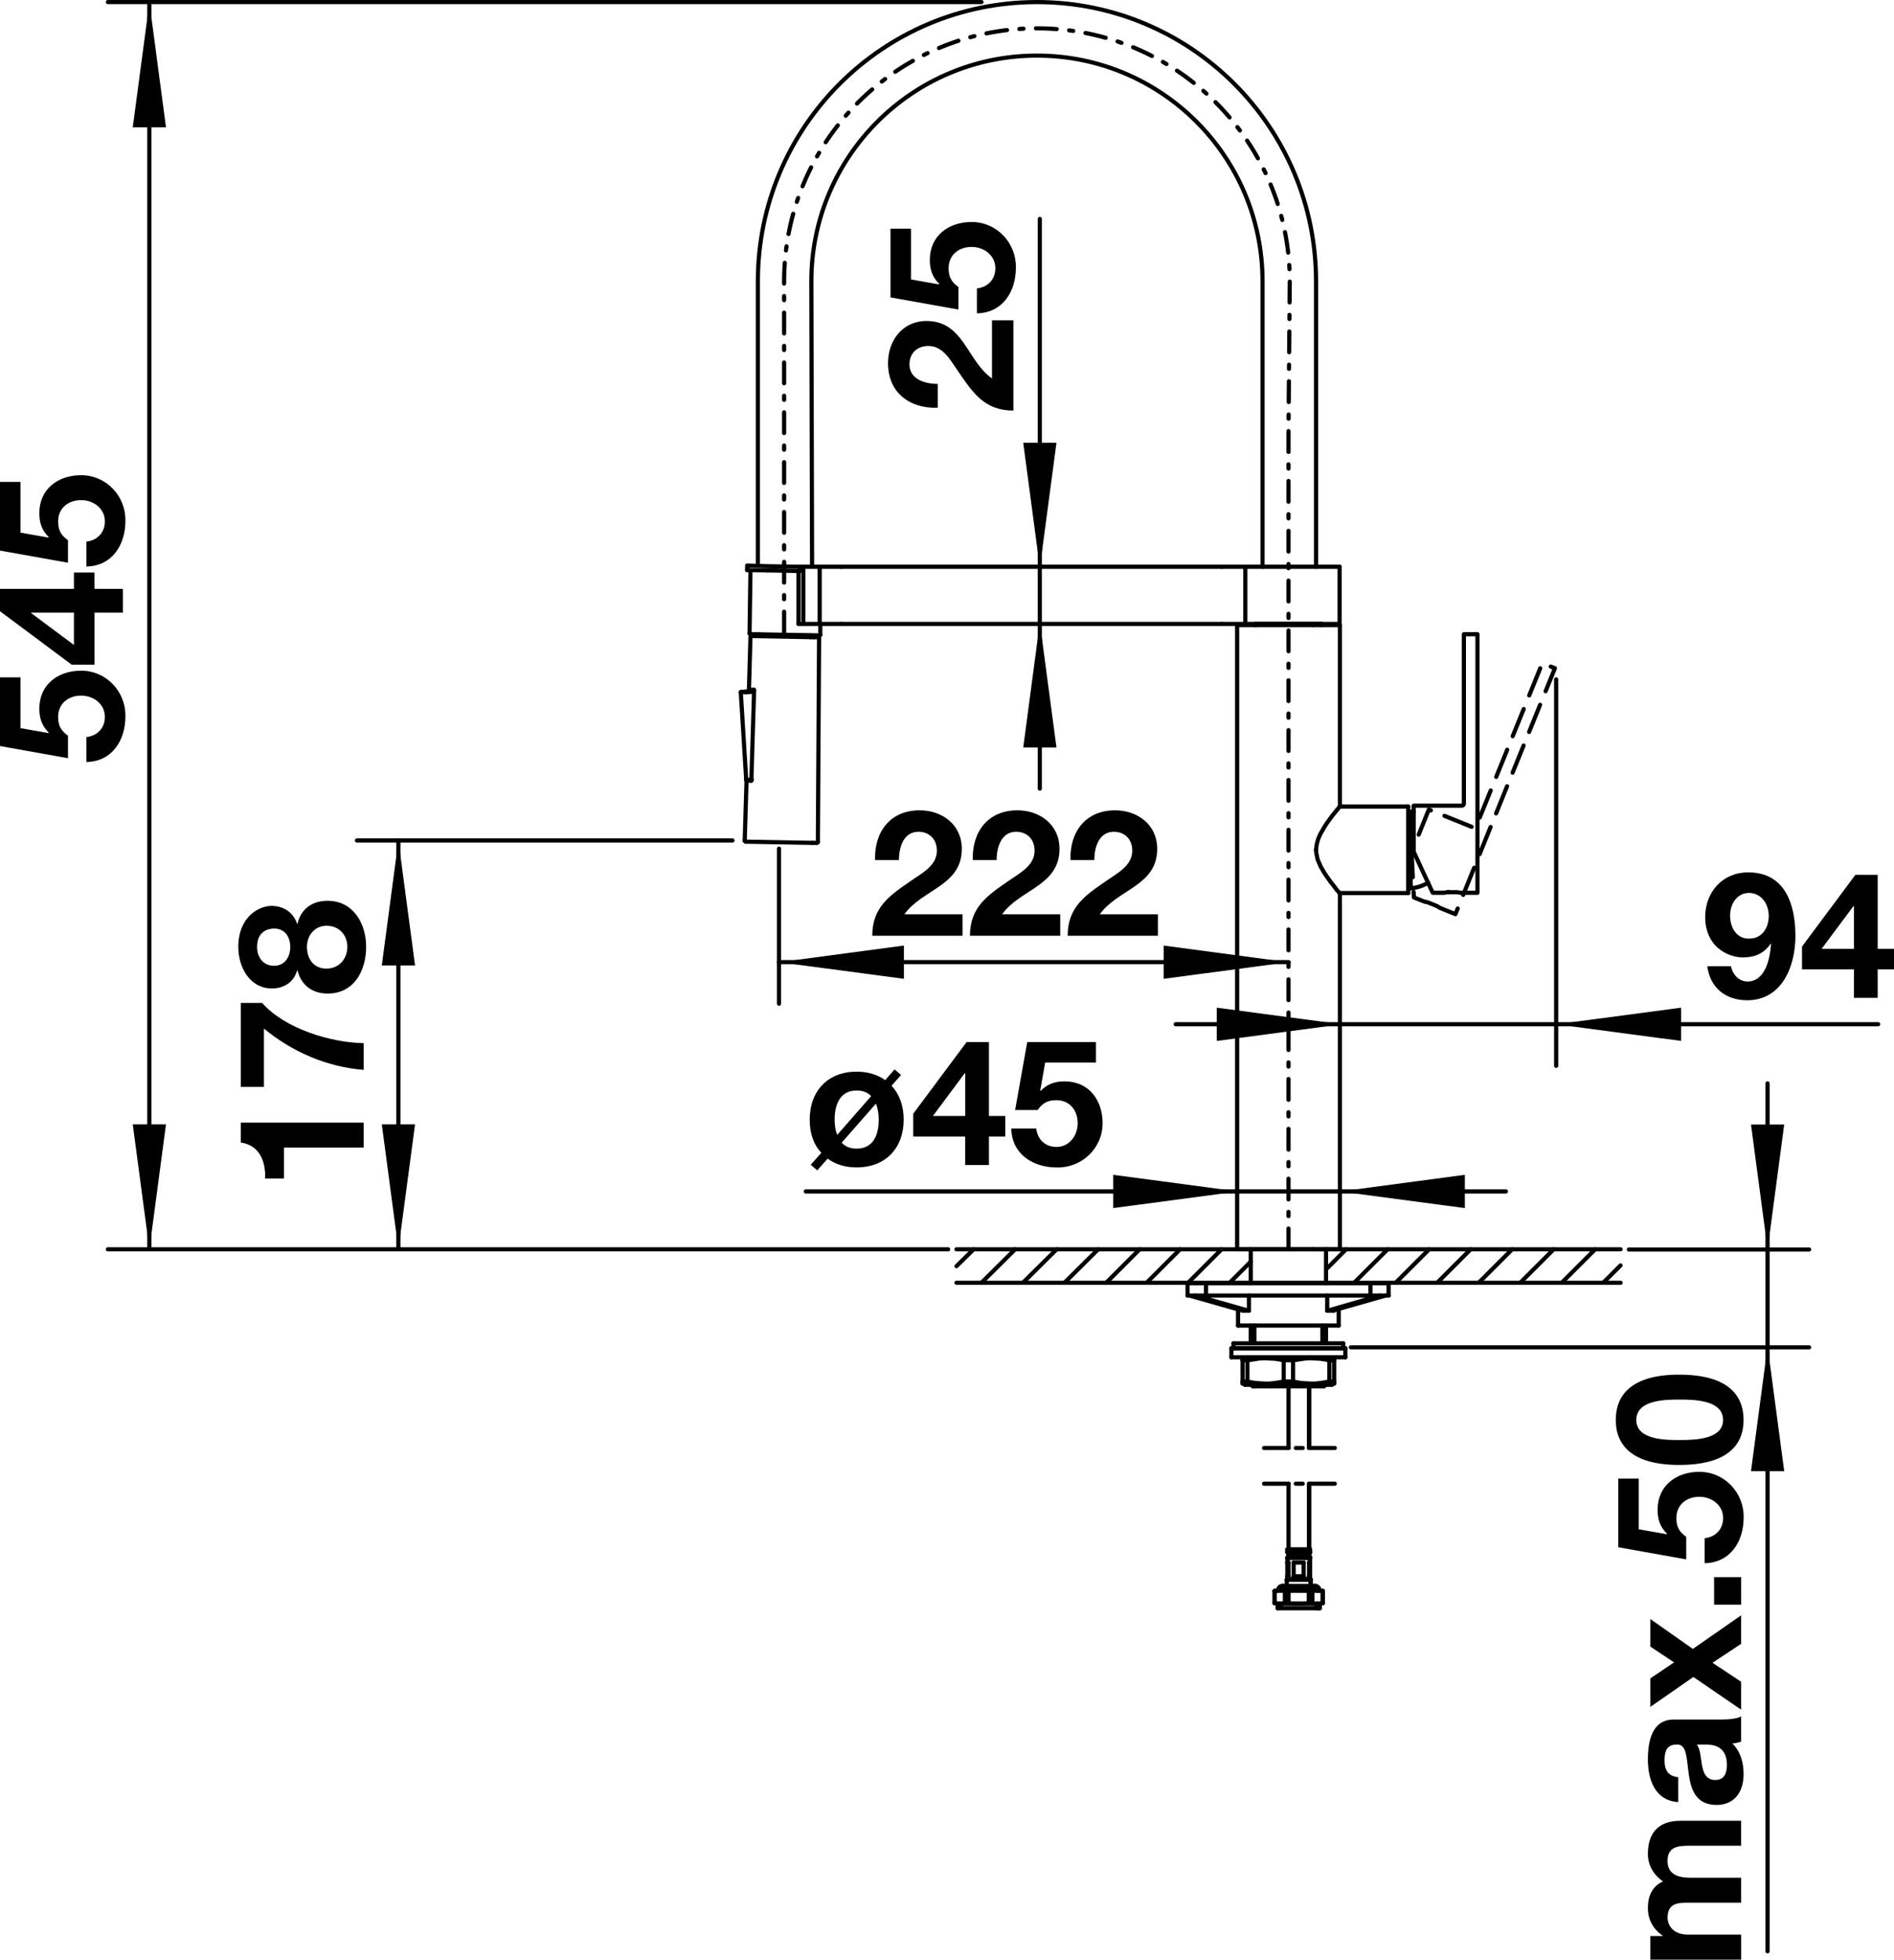 <?xml version="1.0" encoding="utf-8"?>
<!-- Generator: Adobe Illustrator 15.0.0, SVG Export Plug-In . SVG Version: 6.00 Build 0)  -->
<!DOCTYPE svg PUBLIC "-//W3C//DTD SVG 1.1//EN" "http://www.w3.org/Graphics/SVG/1.1/DTD/svg11.dtd">
<svg version="1.1" xmlns="http://www.w3.org/2000/svg" xmlns:xlink="http://www.w3.org/1999/xlink" x="0px" y="0px"
	 width="64.672px" height="66.884px" viewBox="0 0 64.672 66.884" enable-background="new 0 0 64.672 66.884" xml:space="preserve">
<g id="Armatur-Höhe:_15mm__x28_ohne_Tisch_x29___x2013__Seitenansicht__x22__x5F_s_x22___x28_Auslauf_nach_links_x29__Kopie_Kopie">
	<g>
		
			<polyline fill="none" stroke="#000000" stroke-width="0.142" stroke-linecap="round" stroke-linejoin="round" stroke-miterlimit="2" points="
			45.752,30.492 45.649,30.378 45.525,30.213 45.443,30.11 45.36,29.997 45.268,29.862 45.206,29.769 45.154,29.676 45.082,29.552 
			45.061,29.491 45.03,29.429 44.989,29.325 44.968,29.222 44.947,29.119 44.937,29.005 		"/>
		
			<line fill="none" stroke="#000000" stroke-width="0.142" stroke-linecap="round" stroke-linejoin="round" stroke-miterlimit="2" x1="45.752" y1="21.336" x2="44.834" y2="21.336"/>
		
			<line fill="none" stroke="#000000" stroke-width="0.142" stroke-linecap="round" stroke-linejoin="round" stroke-miterlimit="2" x1="44.834" y1="21.336" x2="42.243" y2="21.336"/>
		
			<line fill="none" stroke="#000000" stroke-width="0.142" stroke-linecap="round" stroke-linejoin="round" stroke-miterlimit="2" x1="44.834" y1="42.64" x2="42.243" y2="42.64"/>
		
			<line fill="none" stroke="#000000" stroke-width="0.142" stroke-linecap="round" stroke-linejoin="round" stroke-miterlimit="2" x1="45.752" y1="42.64" x2="44.834" y2="42.64"/>
		
			<polyline fill="none" stroke="#000000" stroke-width="0.142" stroke-linecap="round" stroke-linejoin="round" stroke-miterlimit="2" points="
			44.937,29.005 44.947,28.923 44.958,28.83 44.979,28.748 44.999,28.675 45.02,28.613 45.051,28.541 45.082,28.469 45.144,28.365 
			45.206,28.252 45.278,28.138 45.35,28.035 45.463,27.88 45.536,27.788 45.66,27.633 45.752,27.529 45.742,27.529 		"/>
		
			<line fill="none" stroke="#000000" stroke-width="0.142" stroke-linecap="round" stroke-linejoin="round" stroke-miterlimit="2" x1="42.243" y1="42.64" x2="42.243" y2="21.336"/>
		
			<line fill="none" stroke="#000000" stroke-width="0.142" stroke-linecap="round" stroke-linejoin="round" stroke-miterlimit="2" x1="45.752" y1="42.64" x2="45.752" y2="30.492"/>
		
			<line fill="none" stroke="#000000" stroke-width="0.142" stroke-linecap="round" stroke-linejoin="round" stroke-miterlimit="2" x1="45.752" y1="27.529" x2="45.752" y2="21.336"/>
		
			<line fill="none" stroke="#000000" stroke-width="0.142" stroke-linecap="round" stroke-linejoin="round" stroke-miterlimit="2" x1="48.085" y1="30.481" x2="48.085" y2="27.529"/>
		
			<line fill="none" stroke="#000000" stroke-width="0.142" stroke-linecap="round" stroke-linejoin="round" stroke-miterlimit="2" x1="45.742" y1="27.529" x2="48.085" y2="27.529"/>
		
			<line fill="none" stroke="#000000" stroke-width="0.142" stroke-linecap="round" stroke-linejoin="round" stroke-miterlimit="2" x1="45.742" y1="30.481" x2="48.085" y2="30.481"/>
		
			<line fill="none" stroke="#000000" stroke-width="0.142" stroke-linecap="round" stroke-linejoin="round" stroke-miterlimit="2" x1="42.862" y1="21.336" x2="42.862" y2="21.295"/>
		
			<line fill="none" stroke="#000000" stroke-width="0.142" stroke-linecap="round" stroke-linejoin="round" stroke-miterlimit="2" x1="45.123" y1="21.336" x2="45.123" y2="21.295"/>
		
			<line fill="none" stroke="#000000" stroke-width="0.142" stroke-linecap="round" stroke-linejoin="round" stroke-miterlimit="2" x1="45.123" y1="21.295" x2="42.862" y2="21.295"/>
		
			<line fill="none" stroke="#000000" stroke-width="0.142" stroke-linecap="round" stroke-linejoin="round" stroke-miterlimit="2" x1="25.667" y1="21.708" x2="27.792" y2="21.749"/>
		
			<polyline fill="none" stroke="#000000" stroke-width="0.142" stroke-linecap="round" stroke-linejoin="round" stroke-miterlimit="2" points="
			25.656,26.631 25.656,26.642 25.646,26.642 		"/>
		
			<line fill="none" stroke="#000000" stroke-width="0.142" stroke-linecap="round" stroke-linejoin="round" stroke-miterlimit="2" x1="25.646" y1="26.642" x2="25.491" y2="26.642"/>
		
			<line fill="none" stroke="#000000" stroke-width="0.142" stroke-linecap="round" stroke-linejoin="round" stroke-miterlimit="2" x1="25.573" y1="23.545" x2="25.739" y2="23.545"/>
		
			<polyline fill="none" stroke="#000000" stroke-width="0.142" stroke-linecap="round" stroke-linejoin="round" stroke-miterlimit="2" points="
			25.749,23.566 25.749,23.545 25.739,23.545 		"/>
		
			<line fill="none" stroke="#000000" stroke-width="0.142" stroke-linecap="round" stroke-linejoin="round" stroke-miterlimit="2" x1="25.749" y1="23.566" x2="25.656" y2="26.631"/>
		
			<line fill="none" stroke="#000000" stroke-width="0.142" stroke-linecap="round" stroke-linejoin="round" stroke-miterlimit="2" x1="27.792" y1="21.749" x2="27.927" y2="21.749"/>
		
			<polyline fill="none" stroke="#000000" stroke-width="0.142" stroke-linecap="round" stroke-linejoin="round" stroke-miterlimit="2" points="
			25.656,26.631 25.656,26.642 25.646,26.642 		"/>
		
			<line fill="none" stroke="#000000" stroke-width="0.142" stroke-linecap="round" stroke-linejoin="round" stroke-miterlimit="2" x1="25.47" y1="28.727" x2="27.741" y2="28.768"/>
		
			<line fill="none" stroke="#000000" stroke-width="0.142" stroke-linecap="round" stroke-linejoin="round" stroke-miterlimit="2" x1="27.741" y1="28.768" x2="27.886" y2="28.768"/>
		
			<line fill="none" stroke="#000000" stroke-width="0.142" stroke-linecap="round" stroke-linejoin="round" stroke-miterlimit="2" x1="25.749" y1="23.586" x2="25.46" y2="23.607"/>
		
			<line fill="none" stroke="#000000" stroke-width="0.142" stroke-linecap="round" stroke-linejoin="round" stroke-miterlimit="2" x1="25.46" y1="23.607" x2="25.305" y2="23.618"/>
		
			<line fill="none" stroke="#000000" stroke-width="0.142" stroke-linecap="round" stroke-linejoin="round" stroke-miterlimit="2" x1="25.749" y1="23.607" x2="25.47" y2="23.628"/>
		
			<polyline fill="none" stroke="#000000" stroke-width="0.142" stroke-linecap="round" stroke-linejoin="round" stroke-miterlimit="2" points="
			25.47,23.628 25.47,23.607 25.46,23.607 		"/>
		
			<line fill="none" stroke="#000000" stroke-width="0.142" stroke-linecap="round" stroke-linejoin="round" stroke-miterlimit="2" x1="25.656" y1="26.59" x2="25.656" y2="26.59"/>
		
			<line fill="none" stroke="#000000" stroke-width="0.142" stroke-linecap="round" stroke-linejoin="round" stroke-miterlimit="2" x1="25.656" y1="26.611" x2="25.656" y2="26.611"/>
		
			<line fill="none" stroke="#000000" stroke-width="0.142" stroke-linecap="round" stroke-linejoin="round" stroke-miterlimit="2" x1="25.656" y1="26.611" x2="25.491" y2="26.621"/>
		
			<line fill="none" stroke="#000000" stroke-width="0.142" stroke-linecap="round" stroke-linejoin="round" stroke-miterlimit="2" x1="25.45" y1="23.628" x2="25.45" y2="23.618"/>
		
			<line fill="none" stroke="#000000" stroke-width="0.142" stroke-linecap="round" stroke-linejoin="round" stroke-miterlimit="2" x1="25.45" y1="23.618" x2="25.295" y2="23.628"/>
		
			<line fill="none" stroke="#000000" stroke-width="0.142" stroke-linecap="round" stroke-linejoin="round" stroke-miterlimit="2" x1="25.656" y1="26.611" x2="25.656" y2="26.59"/>
		
			<polyline fill="none" stroke="#000000" stroke-width="0.142" stroke-linecap="round" stroke-linejoin="round" stroke-miterlimit="2" points="
			25.46,23.607 25.46,23.607 25.45,23.618 		"/>
		
			<line fill="none" stroke="#000000" stroke-width="0.142" stroke-linecap="round" stroke-linejoin="round" stroke-miterlimit="2" x1="25.47" y1="23.628" x2="25.45" y2="23.628"/>
		
			<polyline fill="none" stroke="#000000" stroke-width="0.142" stroke-linecap="round" stroke-linejoin="round" stroke-miterlimit="2" points="
			25.646,26.601 25.646,26.611 25.656,26.611 		"/>
		
			<path fill="none" stroke="#000000" stroke-width="0.142" stroke-linecap="round" stroke-linejoin="round" stroke-miterlimit="2" d="
			M25.625,21.749c0-0.021,0.021-0.041,0.042-0.041"/>
		
			<line fill="none" stroke="#000000" stroke-width="0.142" stroke-linecap="round" stroke-linejoin="round" stroke-miterlimit="2" x1="25.625" y1="21.749" x2="25.573" y2="23.545"/>
		
			<line fill="none" stroke="#000000" stroke-width="0.142" stroke-linecap="round" stroke-linejoin="round" stroke-miterlimit="2" x1="25.491" y1="26.642" x2="25.429" y2="28.696"/>
		
			<path fill="none" stroke="#000000" stroke-width="0.142" stroke-linecap="round" stroke-linejoin="round" stroke-miterlimit="2" d="
			M27.927,21.749c0.031,0,0.042,0.021,0.042,0.042"/>
		
			<line fill="none" stroke="#000000" stroke-width="0.142" stroke-linecap="round" stroke-linejoin="round" stroke-miterlimit="2" x1="27.968" y1="21.791" x2="27.927" y2="28.737"/>
		
			<path fill="none" stroke="#000000" stroke-width="0.142" stroke-linecap="round" stroke-linejoin="round" stroke-miterlimit="2" d="
			M25.47,28.727L25.47,28.727c-0.021,0-0.041-0.01-0.041-0.041"/>
		
			<line fill="none" stroke="#000000" stroke-width="0.142" stroke-linecap="round" stroke-linejoin="round" stroke-miterlimit="2" x1="25.924" y1="21.651" x2="25.924" y2="21.713"/>
		
			<line fill="none" stroke="#000000" stroke-width="0.142" stroke-linecap="round" stroke-linejoin="round" stroke-miterlimit="2" x1="27.679" y1="21.687" x2="27.679" y2="21.749"/>
		
			<path fill="none" stroke="#000000" stroke-width="0.142" stroke-linecap="round" stroke-linejoin="round" stroke-miterlimit="2" d="
			M27.927,28.737c0,0.021-0.021,0.031-0.041,0.031"/>
		
			<line fill="none" stroke="#000000" stroke-width="0.142" stroke-linecap="round" stroke-linejoin="round" stroke-miterlimit="2" x1="25.48" y1="26.611" x2="25.295" y2="23.628"/>
		
			<line fill="none" stroke="#000000" stroke-width="0.142" stroke-linecap="round" stroke-linejoin="round" stroke-miterlimit="2" x1="25.305" y1="23.618" x2="25.295" y2="23.628"/>
		
			<line fill="none" stroke="#000000" stroke-width="0.142" stroke-linecap="round" stroke-linejoin="round" stroke-miterlimit="2" x1="25.48" y1="26.611" x2="25.491" y2="26.621"/>
		
			<line fill="none" stroke="#000000" stroke-width="0.142" stroke-linecap="round" stroke-linejoin="round" stroke-miterlimit="2" x1="27.431" y1="21.295" x2="27.989" y2="21.295"/>
		
			<line fill="none" stroke="#000000" stroke-width="0.142" stroke-linecap="round" stroke-linejoin="round" stroke-miterlimit="2" x1="27.431" y1="19.344" x2="27.431" y2="21.295"/>
		
			<line fill="none" stroke="#000000" stroke-width="0.142" stroke-linecap="round" stroke-linejoin="round" stroke-miterlimit="2" x1="27.989" y1="19.344" x2="27.431" y2="19.344"/>
		
			<line fill="none" stroke="#000000" stroke-width="0.142" stroke-linecap="round" stroke-linejoin="round" stroke-miterlimit="2" x1="27.989" y1="21.295" x2="27.989" y2="19.344"/>
		
			<line fill="none" stroke="#000000" stroke-width="0.142" stroke-linecap="round" stroke-linejoin="round" stroke-miterlimit="2" x1="27.989" y1="21.295" x2="28.732" y2="21.295"/>
		
			<line fill="none" stroke="#000000" stroke-width="0.142" stroke-linecap="round" stroke-linejoin="round" stroke-miterlimit="2" x1="28.732" y1="19.344" x2="27.989" y2="19.344"/>
		
			<line fill="none" stroke="#000000" stroke-width="0.142" stroke-linecap="round" stroke-linejoin="round" stroke-miterlimit="2" x1="41.727" y1="19.344" x2="28.732" y2="19.344"/>
		
			<line fill="none" stroke="#000000" stroke-width="0.142" stroke-linecap="round" stroke-linejoin="round" stroke-miterlimit="2" x1="28.732" y1="21.295" x2="41.727" y2="21.295"/>
		
			<line fill="none" stroke="#000000" stroke-width="0.142" stroke-linecap="round" stroke-linejoin="round" stroke-miterlimit="2" x1="41.727" y1="21.295" x2="42.522" y2="21.295"/>
		
			<line fill="none" stroke="#000000" stroke-width="0.142" stroke-linecap="round" stroke-linejoin="round" stroke-miterlimit="2" x1="42.522" y1="21.295" x2="42.522" y2="19.344"/>
		
			<line fill="none" stroke="#000000" stroke-width="0.142" stroke-linecap="round" stroke-linejoin="round" stroke-miterlimit="2" x1="42.522" y1="19.344" x2="41.727" y2="19.344"/>
		
			<line fill="none" stroke="#000000" stroke-width="0.142" stroke-linecap="round" stroke-linejoin="round" stroke-miterlimit="2" x1="45.742" y1="19.344" x2="42.522" y2="19.344"/>
		
			<line fill="none" stroke="#000000" stroke-width="0.142" stroke-linecap="round" stroke-linejoin="round" stroke-miterlimit="2" x1="42.522" y1="21.295" x2="45.742" y2="21.295"/>
		
			<line fill="none" stroke="#000000" stroke-width="0.142" stroke-linecap="round" stroke-linejoin="round" stroke-miterlimit="2" x1="27.266" y1="19.499" x2="27.266" y2="21.295"/>
		
			<line fill="none" stroke="#000000" stroke-width="0.142" stroke-linecap="round" stroke-linejoin="round" stroke-miterlimit="2" x1="27.266" y1="21.295" x2="27.431" y2="21.295"/>
		
			<line fill="none" stroke="#000000" stroke-width="0.142" stroke-linecap="round" stroke-linejoin="round" stroke-miterlimit="2" x1="27.266" y1="19.489" x2="27.266" y2="19.499"/>
		
			<line fill="none" stroke="#000000" stroke-width="0.142" stroke-linecap="round" stroke-linejoin="round" stroke-miterlimit="2" x1="27.308" y1="19.489" x2="27.276" y2="19.489"/>
		
			<line fill="none" stroke="#000000" stroke-width="0.142" stroke-linecap="round" stroke-linejoin="round" stroke-miterlimit="2" x1="27.308" y1="19.344" x2="27.308" y2="19.489"/>
		
			<line fill="none" stroke="#000000" stroke-width="0.142" stroke-linecap="round" stroke-linejoin="round" stroke-miterlimit="2" x1="27.431" y1="19.344" x2="27.308" y2="19.344"/>
		
			<line fill="none" stroke="#000000" stroke-width="0.142" stroke-linecap="round" stroke-linejoin="round" stroke-miterlimit="2" x1="27.308" y1="19.344" x2="27.308" y2="19.344"/>
		
			<line fill="none" stroke="#000000" stroke-width="0.142" stroke-linecap="round" stroke-linejoin="round" stroke-miterlimit="2" x1="45.742" y1="21.295" x2="45.742" y2="19.344"/>
		
			<line fill="none" stroke="#000000" stroke-width="0.142" stroke-linecap="round" stroke-linejoin="round" stroke-miterlimit="2" x1="26.203" y1="19.468" x2="27.297" y2="19.489"/>
		
			<line fill="none" stroke="#000000" stroke-width="0.142" stroke-linecap="round" stroke-linejoin="round" stroke-miterlimit="2" x1="25.512" y1="19.458" x2="26.203" y2="19.468"/>
		
			<line fill="none" stroke="#000000" stroke-width="0.142" stroke-linecap="round" stroke-linejoin="round" stroke-miterlimit="2" x1="27.989" y1="21.687" x2="25.615" y2="21.646"/>
		
			<line fill="none" stroke="#000000" stroke-width="0.142" stroke-linecap="round" stroke-linejoin="round" stroke-miterlimit="2" x1="27.989" y1="21.687" x2="28.009" y2="21.667"/>
		
			<line fill="none" stroke="#000000" stroke-width="0.142" stroke-linecap="round" stroke-linejoin="round" stroke-miterlimit="2" x1="25.594" y1="21.625" x2="25.615" y2="21.646"/>
		
			<line fill="none" stroke="#000000" stroke-width="0.142" stroke-linecap="round" stroke-linejoin="round" stroke-miterlimit="2" x1="28.009" y1="21.667" x2="28.009" y2="21.295"/>
		
			<line fill="none" stroke="#000000" stroke-width="0.142" stroke-linecap="round" stroke-linejoin="round" stroke-miterlimit="2" x1="25.594" y1="21.625" x2="25.625" y2="19.468"/>
		
			<polyline fill="none" stroke="#000000" stroke-width="0.142" stroke-linecap="round" stroke-linejoin="round" stroke-miterlimit="2" points="
			25.512,19.458 25.512,19.303 26.206,19.326 27.308,19.344 		"/>
		
			<line fill="none" stroke="#000000" stroke-width="0.142" stroke-linecap="round" stroke-linejoin="round" stroke-miterlimit="2" x1="43.957" y1="53.333" x2="43.998" y2="53.333"/>
		
			<line fill="none" stroke="#000000" stroke-width="0.142" stroke-linecap="round" stroke-linejoin="round" stroke-miterlimit="2" x1="44.008" y1="53.891" x2="43.957" y2="53.891"/>
		
			<line fill="none" stroke="#000000" stroke-width="0.142" stroke-linecap="round" stroke-linejoin="round" stroke-miterlimit="2" x1="44.008" y1="53.179" x2="43.957" y2="53.179"/>
		
			<line fill="none" stroke="#000000" stroke-width="0.142" stroke-linecap="round" stroke-linejoin="round" stroke-miterlimit="2" x1="43.998" y1="53.798" x2="43.957" y2="53.798"/>
		
			<line fill="none" stroke="#000000" stroke-width="0.142" stroke-linecap="round" stroke-linejoin="round" stroke-miterlimit="2" x1="43.998" y1="53.333" x2="43.998" y2="53.798"/>
		
			<line fill="none" stroke="#000000" stroke-width="0.142" stroke-linecap="round" stroke-linejoin="round" stroke-miterlimit="2" x1="43.987" y1="53.922" x2="43.936" y2="53.922"/>
		
			<line fill="none" stroke="#000000" stroke-width="0.142" stroke-linecap="round" stroke-linejoin="round" stroke-miterlimit="2" x1="44.824" y1="54.128" x2="44.885" y2="54.128"/>
		
			<line fill="none" stroke="#000000" stroke-width="0.142" stroke-linecap="round" stroke-linejoin="round" stroke-miterlimit="2" x1="43.802" y1="54.128" x2="44.824" y2="54.128"/>
		
			<line fill="none" stroke="#000000" stroke-width="0.142" stroke-linecap="round" stroke-linejoin="round" stroke-miterlimit="2" x1="43.626" y1="54.738" x2="44.979" y2="54.738"/>
		
			<line fill="none" stroke="#000000" stroke-width="0.142" stroke-linecap="round" stroke-linejoin="round" stroke-miterlimit="2" x1="43.523" y1="54.717" x2="43.523" y2="54.717"/>
		
			<polyline fill="none" stroke="#000000" stroke-width="0.142" stroke-linecap="round" stroke-linejoin="round" stroke-miterlimit="2" points="
			43.523,54.717 43.595,54.727 43.802,54.727 43.874,54.717 		"/>
		
			<line fill="none" stroke="#000000" stroke-width="0.142" stroke-linecap="round" stroke-linejoin="round" stroke-miterlimit="2" x1="43.874" y1="54.717" x2="43.998" y2="54.717"/>
		
			<polyline fill="none" stroke="#000000" stroke-width="0.142" stroke-linecap="round" stroke-linejoin="round" stroke-miterlimit="2" points="
			43.998,54.717 44.132,54.727 44.545,54.727 44.689,54.717 		"/>
		
			<line fill="none" stroke="#000000" stroke-width="0.142" stroke-linecap="round" stroke-linejoin="round" stroke-miterlimit="2" x1="44.689" y1="54.717" x2="44.813" y2="54.717"/>
		
			<polyline fill="none" stroke="#000000" stroke-width="0.142" stroke-linecap="round" stroke-linejoin="round" stroke-miterlimit="2" points="
			44.813,54.717 44.875,54.727 44.999,54.727 		"/>
		
			<line fill="none" stroke="#000000" stroke-width="0.142" stroke-linecap="round" stroke-linejoin="round" stroke-miterlimit="2" x1="45.164" y1="54.717" x2="45.164" y2="54.717"/>
		
			<line fill="none" stroke="#000000" stroke-width="0.142" stroke-linecap="round" stroke-linejoin="round" stroke-miterlimit="2" x1="45.164" y1="54.304" x2="45.164" y2="54.717"/>
		
			<line fill="none" stroke="#000000" stroke-width="0.142" stroke-linecap="round" stroke-linejoin="round" stroke-miterlimit="2" x1="45.164" y1="54.304" x2="45.164" y2="54.304"/>
		
			<line fill="none" stroke="#000000" stroke-width="0.142" stroke-linecap="round" stroke-linejoin="round" stroke-miterlimit="2" x1="44.979" y1="54.892" x2="45.061" y2="54.892"/>
		
			<line fill="none" stroke="#000000" stroke-width="0.142" stroke-linecap="round" stroke-linejoin="round" stroke-miterlimit="2" x1="43.626" y1="54.892" x2="44.979" y2="54.892"/>
		
			<line fill="none" stroke="#000000" stroke-width="0.142" stroke-linecap="round" stroke-linejoin="round" stroke-miterlimit="2" x1="44.979" y1="54.738" x2="45.061" y2="54.738"/>
		
			<line fill="none" stroke="#000000" stroke-width="0.142" stroke-linecap="round" stroke-linejoin="round" stroke-miterlimit="2" x1="44.73" y1="52.879" x2="44.008" y2="52.879"/>
		
			<line fill="none" stroke="#000000" stroke-width="0.142" stroke-linecap="round" stroke-linejoin="round" stroke-miterlimit="2" x1="44.008" y1="52.879" x2="43.957" y2="52.879"/>
		
			<line fill="none" stroke="#000000" stroke-width="0.142" stroke-linecap="round" stroke-linejoin="round" stroke-miterlimit="2" x1="44.73" y1="52.972" x2="44.008" y2="52.972"/>
		
			<polyline fill="none" stroke="#000000" stroke-width="0.142" stroke-linecap="round" stroke-linejoin="round" stroke-miterlimit="2" points="
			44.999,54.727 45.113,54.727 45.164,54.717 		"/>
		
			<line fill="none" stroke="#000000" stroke-width="0.142" stroke-linecap="round" stroke-linejoin="round" stroke-miterlimit="2" x1="44.813" y1="54.304" x2="44.813" y2="54.717"/>
		
			<polyline fill="none" stroke="#000000" stroke-width="0.142" stroke-linecap="round" stroke-linejoin="round" stroke-miterlimit="2" points="
			44.999,54.293 44.875,54.293 44.813,54.304 		"/>
		
			<polyline fill="none" stroke="#000000" stroke-width="0.142" stroke-linecap="round" stroke-linejoin="round" stroke-miterlimit="2" points="
			45.164,54.304 45.102,54.293 44.999,54.293 		"/>
		
			<line fill="none" stroke="#000000" stroke-width="0.142" stroke-linecap="round" stroke-linejoin="round" stroke-miterlimit="2" x1="44.689" y1="54.304" x2="44.689" y2="54.717"/>
		
			<line fill="none" stroke="#000000" stroke-width="0.142" stroke-linecap="round" stroke-linejoin="round" stroke-miterlimit="2" x1="44.689" y1="54.304" x2="44.813" y2="54.304"/>
		
			<line fill="none" stroke="#000000" stroke-width="0.142" stroke-linecap="round" stroke-linejoin="round" stroke-miterlimit="2" x1="43.998" y1="54.304" x2="43.998" y2="54.717"/>
		
			<polyline fill="none" stroke="#000000" stroke-width="0.142" stroke-linecap="round" stroke-linejoin="round" stroke-miterlimit="2" points="
			44.689,54.304 44.555,54.293 44.111,54.293 43.998,54.304 		"/>
		
			<line fill="none" stroke="#000000" stroke-width="0.142" stroke-linecap="round" stroke-linejoin="round" stroke-miterlimit="2" x1="43.874" y1="54.304" x2="43.998" y2="54.304"/>
		
			<line fill="none" stroke="#000000" stroke-width="0.142" stroke-linecap="round" stroke-linejoin="round" stroke-miterlimit="2" x1="43.874" y1="54.304" x2="43.874" y2="54.717"/>
		
			<line fill="none" stroke="#000000" stroke-width="0.142" stroke-linecap="round" stroke-linejoin="round" stroke-miterlimit="2" x1="43.523" y1="54.304" x2="43.523" y2="54.717"/>
		
			<polyline fill="none" stroke="#000000" stroke-width="0.142" stroke-linecap="round" stroke-linejoin="round" stroke-miterlimit="2" points="
			43.874,54.304 43.812,54.293 43.585,54.293 43.523,54.304 		"/>
		
			<line fill="none" stroke="#000000" stroke-width="0.142" stroke-linecap="round" stroke-linejoin="round" stroke-miterlimit="2" x1="43.523" y1="54.304" x2="43.523" y2="54.304"/>
		
			<line fill="none" stroke="#000000" stroke-width="0.142" stroke-linecap="round" stroke-linejoin="round" stroke-miterlimit="2" x1="44.008" y1="52.972" x2="43.957" y2="52.972"/>
		
			<line fill="none" stroke="#000000" stroke-width="0.142" stroke-linecap="round" stroke-linejoin="round" stroke-miterlimit="2" x1="44.7" y1="53.035" x2="44.039" y2="53.035"/>
		
			<line fill="none" stroke="#000000" stroke-width="0.142" stroke-linecap="round" stroke-linejoin="round" stroke-miterlimit="2" x1="44.989" y1="54.284" x2="45.071" y2="54.284"/>
		
			<line fill="none" stroke="#000000" stroke-width="0.142" stroke-linecap="round" stroke-linejoin="round" stroke-miterlimit="2" x1="43.616" y1="54.284" x2="44.989" y2="54.284"/>
		
			<line fill="none" stroke="#000000" stroke-width="0.142" stroke-linecap="round" stroke-linejoin="round" stroke-miterlimit="2" x1="44.039" y1="53.035" x2="43.998" y2="53.035"/>
		
			<line fill="none" stroke="#000000" stroke-width="0.142" stroke-linecap="round" stroke-linejoin="round" stroke-miterlimit="2" x1="44.7" y1="53.107" x2="44.039" y2="53.107"/>
		
			<line fill="none" stroke="#000000" stroke-width="0.142" stroke-linecap="round" stroke-linejoin="round" stroke-miterlimit="2" x1="44.958" y1="54.252" x2="45.041" y2="54.252"/>
		
			<line fill="none" stroke="#000000" stroke-width="0.142" stroke-linecap="round" stroke-linejoin="round" stroke-miterlimit="2" x1="43.647" y1="54.252" x2="44.958" y2="54.252"/>
		
			<line fill="none" stroke="#000000" stroke-width="0.142" stroke-linecap="round" stroke-linejoin="round" stroke-miterlimit="2" x1="44.039" y1="53.107" x2="43.998" y2="53.107"/>
		
			<line fill="none" stroke="#000000" stroke-width="0.142" stroke-linecap="round" stroke-linejoin="round" stroke-miterlimit="2" x1="44.73" y1="53.179" x2="44.008" y2="53.179"/>
		
			<line fill="none" stroke="#000000" stroke-width="0.142" stroke-linecap="round" stroke-linejoin="round" stroke-miterlimit="2" x1="44.751" y1="53.922" x2="43.987" y2="53.922"/>
		
			<line fill="none" stroke="#000000" stroke-width="0.142" stroke-linecap="round" stroke-linejoin="round" stroke-miterlimit="2" x1="44.73" y1="53.891" x2="44.008" y2="53.891"/>
		
			<line fill="none" stroke="#000000" stroke-width="0.142" stroke-linecap="round" stroke-linejoin="round" stroke-miterlimit="2" x1="44.514" y1="53.798" x2="44.514" y2="53.333"/>
		
			<line fill="none" stroke="#000000" stroke-width="0.142" stroke-linecap="round" stroke-linejoin="round" stroke-miterlimit="2" x1="44.514" y1="53.333" x2="44.173" y2="53.333"/>
		
			<line fill="none" stroke="#000000" stroke-width="0.142" stroke-linecap="round" stroke-linejoin="round" stroke-miterlimit="2" x1="44.173" y1="53.798" x2="44.173" y2="53.333"/>
		
			<line fill="none" stroke="#000000" stroke-width="0.142" stroke-linecap="round" stroke-linejoin="round" stroke-miterlimit="2" x1="44.514" y1="53.798" x2="44.173" y2="53.798"/>
		
			<line fill="none" stroke="#000000" stroke-width="0.142" stroke-linecap="round" stroke-linejoin="round" stroke-miterlimit="2" x1="44.7" y1="53.333" x2="44.73" y2="53.333"/>
		
			<line fill="none" stroke="#000000" stroke-width="0.142" stroke-linecap="round" stroke-linejoin="round" stroke-miterlimit="2" x1="44.7" y1="53.333" x2="44.7" y2="53.798"/>
		
			<line fill="none" stroke="#000000" stroke-width="0.142" stroke-linecap="round" stroke-linejoin="round" stroke-miterlimit="2" x1="44.73" y1="53.798" x2="44.7" y2="53.798"/>
		
			<line fill="none" stroke="#000000" stroke-width="0.142" stroke-linecap="round" stroke-linejoin="round" stroke-miterlimit="2" x1="43.957" y1="53.891" x2="43.957" y2="53.798"/>
		
			<line fill="none" stroke="#000000" stroke-width="0.142" stroke-linecap="round" stroke-linejoin="round" stroke-miterlimit="2" x1="43.957" y1="53.333" x2="43.957" y2="53.179"/>
		
			<path fill="none" stroke="#000000" stroke-width="0.142" stroke-linecap="round" stroke-linejoin="round" stroke-miterlimit="2" d="
			M43.936,53.922L43.936,53.922c0-0.021,0.01-0.031,0.021-0.031"/>
		
			<line fill="none" stroke="#000000" stroke-width="0.142" stroke-linecap="round" stroke-linejoin="round" stroke-miterlimit="2" x1="43.936" y1="54.128" x2="43.936" y2="53.922"/>
		
			<line fill="none" stroke="#000000" stroke-width="0.142" stroke-linecap="round" stroke-linejoin="round" stroke-miterlimit="2" x1="43.626" y1="54.738" x2="43.523" y2="54.717"/>
		
			<line fill="none" stroke="#000000" stroke-width="0.142" stroke-linecap="round" stroke-linejoin="round" stroke-miterlimit="2" x1="45.164" y1="54.304" x2="45.164" y2="54.717"/>
		
			<line fill="none" stroke="#000000" stroke-width="0.142" stroke-linecap="round" stroke-linejoin="round" stroke-miterlimit="2" x1="44.7" y1="52.879" x2="44.7" y2="50.64"/>
		
			<line fill="none" stroke="#000000" stroke-width="0.142" stroke-linecap="round" stroke-linejoin="round" stroke-miterlimit="2" x1="44.7" y1="49.421" x2="44.7" y2="47.316"/>
		
			<line fill="none" stroke="#000000" stroke-width="0.142" stroke-linecap="round" stroke-linejoin="round" stroke-miterlimit="2" x1="43.998" y1="52.879" x2="43.998" y2="50.64"/>
		
			<line fill="none" stroke="#000000" stroke-width="0.142" stroke-linecap="round" stroke-linejoin="round" stroke-miterlimit="2" x1="43.998" y1="49.421" x2="43.998" y2="47.316"/>
		
			<line fill="none" stroke="#000000" stroke-width="0.142" stroke-linecap="round" stroke-linejoin="round" stroke-miterlimit="2" x1="45.061" y1="54.738" x2="45.061" y2="54.892"/>
		
			<line fill="none" stroke="#000000" stroke-width="0.142" stroke-linecap="round" stroke-linejoin="round" stroke-miterlimit="2" x1="44.73" y1="52.972" x2="44.73" y2="52.879"/>
		
			<line fill="none" stroke="#000000" stroke-width="0.142" stroke-linecap="round" stroke-linejoin="round" stroke-miterlimit="2" x1="43.626" y1="54.738" x2="43.626" y2="54.892"/>
		
			<line fill="none" stroke="#000000" stroke-width="0.142" stroke-linecap="round" stroke-linejoin="round" stroke-miterlimit="2" x1="45.061" y1="54.738" x2="45.164" y2="54.717"/>
		
			<line fill="none" stroke="#000000" stroke-width="0.142" stroke-linecap="round" stroke-linejoin="round" stroke-miterlimit="2" x1="43.523" y1="54.304" x2="43.523" y2="54.717"/>
		
			<line fill="none" stroke="#000000" stroke-width="0.142" stroke-linecap="round" stroke-linejoin="round" stroke-miterlimit="2" x1="43.957" y1="52.972" x2="43.957" y2="52.879"/>
		
			<path fill="none" stroke="#000000" stroke-width="0.142" stroke-linecap="round" stroke-linejoin="round" stroke-miterlimit="2" d="
			M44.741,52.972c0,0.021-0.021,0.052-0.042,0.063"/>
		
			<line fill="none" stroke="#000000" stroke-width="0.142" stroke-linecap="round" stroke-linejoin="round" stroke-miterlimit="2" x1="45.071" y1="54.284" x2="45.164" y2="54.304"/>
		
			<line fill="none" stroke="#000000" stroke-width="0.142" stroke-linecap="round" stroke-linejoin="round" stroke-miterlimit="2" x1="43.616" y1="54.284" x2="43.523" y2="54.304"/>
		
			<path fill="none" stroke="#000000" stroke-width="0.142" stroke-linecap="round" stroke-linejoin="round" stroke-miterlimit="2" d="
			M43.998,53.035c-0.031-0.011-0.041-0.042-0.041-0.063"/>
		
			<path fill="none" stroke="#000000" stroke-width="0.142" stroke-linecap="round" stroke-linejoin="round" stroke-miterlimit="2" d="
			M44.7,53.107c-0.01-0.011-0.021-0.021-0.021-0.031c0-0.021,0.01-0.031,0.021-0.041"/>
		
			<path fill="none" stroke="#000000" stroke-width="0.142" stroke-linecap="round" stroke-linejoin="round" stroke-miterlimit="2" d="
			M45.082,54.284c-0.021,0-0.031-0.011-0.031-0.031"/>
		
			<path fill="none" stroke="#000000" stroke-width="0.142" stroke-linecap="round" stroke-linejoin="round" stroke-miterlimit="2" d="
			M43.647,54.252c0,0.021-0.01,0.031-0.031,0.031"/>
		
			<path fill="none" stroke="#000000" stroke-width="0.142" stroke-linecap="round" stroke-linejoin="round" stroke-miterlimit="2" d="
			M43.998,53.035c0.011,0.01,0.021,0.021,0.021,0.041c0,0.011-0.01,0.021-0.021,0.031"/>
		
			<path fill="none" stroke="#000000" stroke-width="0.142" stroke-linecap="round" stroke-linejoin="round" stroke-miterlimit="2" d="
			M44.7,53.107c0.021,0.01,0.042,0.041,0.042,0.062"/>
		
			<path fill="none" stroke="#000000" stroke-width="0.142" stroke-linecap="round" stroke-linejoin="round" stroke-miterlimit="2" d="
			M44.896,54.128c0.072,0,0.134,0.052,0.155,0.124"/>
		
			<path fill="none" stroke="#000000" stroke-width="0.142" stroke-linecap="round" stroke-linejoin="round" stroke-miterlimit="2" d="
			M43.647,54.252c0.01-0.072,0.083-0.124,0.155-0.124"/>
		
			<line fill="none" stroke="#000000" stroke-width="0.142" stroke-linecap="round" stroke-linejoin="round" stroke-miterlimit="2" x1="44.751" y1="54.128" x2="44.751" y2="53.922"/>
		
			<path fill="none" stroke="#000000" stroke-width="0.142" stroke-linecap="round" stroke-linejoin="round" stroke-miterlimit="2" d="
			M44.741,53.891c0.01,0,0.021,0.011,0.021,0.031"/>
		
			<path fill="none" stroke="#000000" stroke-width="0.142" stroke-linecap="round" stroke-linejoin="round" stroke-miterlimit="2" d="
			M43.957,53.168L43.957,53.168c0-0.021,0.01-0.052,0.041-0.062"/>
		
			<line fill="none" stroke="#000000" stroke-width="0.142" stroke-linecap="round" stroke-linejoin="round" stroke-miterlimit="2" x1="44.73" y1="53.891" x2="44.73" y2="53.798"/>
		
			<line fill="none" stroke="#000000" stroke-width="0.142" stroke-linecap="round" stroke-linejoin="round" stroke-miterlimit="2" x1="44.73" y1="53.333" x2="44.73" y2="53.179"/>
		
			<line fill="none" stroke="#000000" stroke-width="0.142" stroke-linecap="round" stroke-linejoin="round" stroke-miterlimit="2" x1="43.874" y1="54.304" x2="43.998" y2="54.304"/>
		
			<line fill="none" stroke="#000000" stroke-width="0.142" stroke-linecap="round" stroke-linejoin="round" stroke-miterlimit="2" x1="44.73" y1="53.798" x2="44.73" y2="53.333"/>
		
			<line fill="none" stroke="#000000" stroke-width="0.142" stroke-linecap="round" stroke-linejoin="round" stroke-miterlimit="2" x1="44.72" y1="53.798" x2="44.7" y2="53.798"/>
		
			<line fill="none" stroke="#000000" stroke-width="0.142" stroke-linecap="round" stroke-linejoin="round" stroke-miterlimit="2" x1="43.957" y1="53.798" x2="43.957" y2="53.333"/>
		
			<line fill="none" stroke="#000000" stroke-width="0.142" stroke-linecap="round" stroke-linejoin="round" stroke-miterlimit="2" x1="44.7" y1="52.879" x2="44.7" y2="50.64"/>
		
			<line fill="none" stroke="#000000" stroke-width="0.142" stroke-linecap="round" stroke-linejoin="round" stroke-miterlimit="2" x1="44.7" y1="49.421" x2="44.7" y2="47.316"/>
		
			<line fill="none" stroke="#000000" stroke-width="0.142" stroke-linecap="round" stroke-linejoin="round" stroke-miterlimit="2" x1="44.73" y1="52.972" x2="44.73" y2="52.879"/>
		
			<line fill="none" stroke="#000000" stroke-width="0.142" stroke-linecap="round" stroke-linejoin="round" stroke-miterlimit="2" x1="45.061" y1="54.738" x2="45.061" y2="54.892"/>
		
			<line fill="none" stroke="#000000" stroke-width="0.142" stroke-linecap="round" stroke-linejoin="round" stroke-miterlimit="2" x1="45.164" y1="54.304" x2="45.164" y2="54.717"/>
		
			<path fill="none" stroke="#000000" stroke-width="0.142" stroke-linecap="round" stroke-linejoin="round" stroke-miterlimit="2" d="
			M44.741,52.972c0,0.021-0.021,0.052-0.042,0.063"/>
		
			<line fill="none" stroke="#000000" stroke-width="0.142" stroke-linecap="round" stroke-linejoin="round" stroke-miterlimit="2" x1="43.616" y1="54.284" x2="43.523" y2="54.304"/>
		
			<line fill="none" stroke="#000000" stroke-width="0.142" stroke-linecap="round" stroke-linejoin="round" stroke-miterlimit="2" x1="45.071" y1="54.284" x2="45.164" y2="54.304"/>
		
			<path fill="none" stroke="#000000" stroke-width="0.142" stroke-linecap="round" stroke-linejoin="round" stroke-miterlimit="2" d="
			M43.647,54.252c0,0.021-0.01,0.031-0.031,0.031"/>
		
			<path fill="none" stroke="#000000" stroke-width="0.142" stroke-linecap="round" stroke-linejoin="round" stroke-miterlimit="2" d="
			M45.082,54.284c-0.021,0-0.031-0.011-0.031-0.031"/>
		
			<path fill="none" stroke="#000000" stroke-width="0.142" stroke-linecap="round" stroke-linejoin="round" stroke-miterlimit="2" d="
			M44.7,53.107c0.021,0.01,0.042,0.041,0.042,0.062"/>
		
			<path fill="none" stroke="#000000" stroke-width="0.142" stroke-linecap="round" stroke-linejoin="round" stroke-miterlimit="2" d="
			M43.647,54.252c0.01-0.072,0.083-0.124,0.155-0.124"/>
		
			<path fill="none" stroke="#000000" stroke-width="0.142" stroke-linecap="round" stroke-linejoin="round" stroke-miterlimit="2" d="
			M44.896,54.128c0.072,0,0.134,0.052,0.155,0.124"/>
		
			<line fill="none" stroke="#000000" stroke-width="0.142" stroke-linecap="round" stroke-linejoin="round" stroke-miterlimit="2" x1="44.751" y1="54.128" x2="44.751" y2="53.922"/>
		
			<path fill="none" stroke="#000000" stroke-width="0.142" stroke-linecap="round" stroke-linejoin="round" stroke-miterlimit="2" d="
			M44.741,53.891c0.01,0,0.021,0.011,0.021,0.031"/>
		
			<line fill="none" stroke="#000000" stroke-width="0.142" stroke-linecap="round" stroke-linejoin="round" stroke-miterlimit="2" x1="44.73" y1="53.891" x2="44.73" y2="53.179"/>
		
			<line fill="none" stroke="#000000" stroke-width="0.142" stroke-linecap="round" stroke-linejoin="round" stroke-miterlimit="2" x1="49.479" y1="30.451" x2="49.437" y2="30.451"/>
		
			<path fill="none" stroke="#000000" stroke-width="0.142" stroke-linecap="round" stroke-linejoin="round" stroke-miterlimit="2" d="
			M49.726,30.451h-0.31l-0.062,0.01l-0.031,0.01h-0.402l-0.361-0.774l-0.289-0.629v-1.569h1.631h0.011
			c0.041,0,0.072-0.031,0.072-0.072v-5.78h0.464v5.78v0.372v1.899v0.774h-0.567l-0.063-0.01l-0.062-0.01H49.726"/>
		
			<line fill="none" stroke="#000000" stroke-width="0.142" stroke-linecap="round" stroke-linejoin="round" stroke-miterlimit="2" x1="48.167" y1="30.316" x2="48.167" y2="30.223"/>
		
			<line fill="none" stroke="#000000" stroke-width="0.142" stroke-linecap="round" stroke-linejoin="round" stroke-miterlimit="2" x1="48.167" y1="30.223" x2="48.167" y2="27.705"/>
		
			<path fill="none" stroke="#000000" stroke-width="0.142" stroke-linecap="round" stroke-linejoin="round" stroke-miterlimit="2" d="
			M48.085,30.337c0.03-0.01,0.052-0.021,0.082-0.021"/>
		
			<path fill="none" stroke="#000000" stroke-width="0.142" stroke-linecap="round" stroke-linejoin="round" stroke-miterlimit="2" d="
			M48.167,27.705c-0.03,0-0.052-0.011-0.082-0.031"/>
		
			<polyline fill="none" stroke="#000000" stroke-width="0.142" stroke-linecap="round" stroke-linejoin="round" stroke-miterlimit="2" points="
			48.271,27.715 48.209,27.705 48.167,27.705 		"/>
		
			<path fill="none" stroke="#000000" stroke-width="0.142" stroke-linecap="round" stroke-linejoin="round" stroke-miterlimit="2" d="
			M48.766,30.13c-0.186,0.104-0.392,0.176-0.599,0.186"/>
		
			<line fill="none" stroke="#000000" stroke-width="0.142" stroke-linecap="round" stroke-linejoin="round" stroke-miterlimit="2" x1="46.795" y1="43.796" x2="46.795" y2="44.219"/>
		
			<line fill="none" stroke="#000000" stroke-width="0.142" stroke-linecap="round" stroke-linejoin="round" stroke-miterlimit="2" x1="46.795" y1="43.796" x2="41.18" y2="43.796"/>
		
			<line fill="none" stroke="#000000" stroke-width="0.142" stroke-linecap="round" stroke-linejoin="round" stroke-miterlimit="2" x1="41.18" y1="43.796" x2="41.18" y2="44.219"/>
		
			<line fill="none" stroke="#000000" stroke-width="0.142" stroke-linecap="round" stroke-linejoin="round" stroke-miterlimit="2" x1="46.795" y1="44.219" x2="41.18" y2="44.219"/>
		
			<line fill="none" stroke="#000000" stroke-width="0.142" stroke-linecap="round" stroke-linejoin="round" stroke-miterlimit="2" x1="46.795" y1="43.796" x2="47.415" y2="43.796"/>
		
			<line fill="none" stroke="#000000" stroke-width="0.142" stroke-linecap="round" stroke-linejoin="round" stroke-miterlimit="2" x1="46.795" y1="44.219" x2="47.415" y2="44.219"/>
		
			<line fill="none" stroke="#000000" stroke-width="0.142" stroke-linecap="round" stroke-linejoin="round" stroke-miterlimit="2" x1="40.55" y1="43.796" x2="41.18" y2="43.796"/>
		
			<line fill="none" stroke="#000000" stroke-width="0.142" stroke-linecap="round" stroke-linejoin="round" stroke-miterlimit="2" x1="40.55" y1="44.219" x2="41.18" y2="44.219"/>
		
			<line fill="none" stroke="#000000" stroke-width="0.142" stroke-linecap="round" stroke-linejoin="round" stroke-miterlimit="2" x1="45.711" y1="44.674" x2="45.711" y2="45.242"/>
		
			<line fill="none" stroke="#000000" stroke-width="0.142" stroke-linecap="round" stroke-linejoin="round" stroke-miterlimit="2" x1="42.274" y1="44.684" x2="42.274" y2="45.242"/>
		
			<line fill="none" stroke="#000000" stroke-width="0.142" stroke-linecap="round" stroke-linejoin="round" stroke-miterlimit="2" x1="42.274" y1="45.242" x2="45.711" y2="45.242"/>
		
			<line fill="none" stroke="#000000" stroke-width="0.142" stroke-linecap="round" stroke-linejoin="round" stroke-miterlimit="2" x1="45.536" y1="44.725" x2="45.536" y2="44.736"/>
		
			<line fill="none" stroke="#000000" stroke-width="0.142" stroke-linecap="round" stroke-linejoin="round" stroke-miterlimit="2" x1="45.536" y1="44.736" x2="45.536" y2="44.736"/>
		
			<line fill="none" stroke="#000000" stroke-width="0.142" stroke-linecap="round" stroke-linejoin="round" stroke-miterlimit="2" x1="45.371" y1="44.736" x2="45.536" y2="44.736"/>
		
			<line fill="none" stroke="#000000" stroke-width="0.142" stroke-linecap="round" stroke-linejoin="round" stroke-miterlimit="2" x1="45.319" y1="44.219" x2="45.319" y2="44.736"/>
		
			<line fill="none" stroke="#000000" stroke-width="0.142" stroke-linecap="round" stroke-linejoin="round" stroke-miterlimit="2" x1="42.646" y1="44.219" x2="42.646" y2="44.736"/>
		
			<line fill="none" stroke="#000000" stroke-width="0.142" stroke-linecap="round" stroke-linejoin="round" stroke-miterlimit="2" x1="42.46" y1="44.736" x2="42.563" y2="44.736"/>
		
			<line fill="none" stroke="#000000" stroke-width="0.142" stroke-linecap="round" stroke-linejoin="round" stroke-miterlimit="2" x1="42.439" y1="44.736" x2="40.612" y2="44.219"/>
		
			<line fill="none" stroke="#000000" stroke-width="0.142" stroke-linecap="round" stroke-linejoin="round" stroke-miterlimit="2" x1="42.46" y1="44.736" x2="42.439" y2="44.736"/>
		
			<line fill="none" stroke="#000000" stroke-width="0.142" stroke-linecap="round" stroke-linejoin="round" stroke-miterlimit="2" x1="42.563" y1="44.736" x2="42.46" y2="44.736"/>
		
			<line fill="none" stroke="#000000" stroke-width="0.142" stroke-linecap="round" stroke-linejoin="round" stroke-miterlimit="2" x1="42.635" y1="44.736" x2="42.563" y2="44.736"/>
		
			<line fill="none" stroke="#000000" stroke-width="0.142" stroke-linecap="round" stroke-linejoin="round" stroke-miterlimit="2" x1="42.635" y1="44.736" x2="40.809" y2="44.219"/>
		
			<line fill="none" stroke="#000000" stroke-width="0.142" stroke-linecap="round" stroke-linejoin="round" stroke-miterlimit="2" x1="42.635" y1="44.736" x2="42.646" y2="44.736"/>
		
			<line fill="none" stroke="#000000" stroke-width="0.142" stroke-linecap="round" stroke-linejoin="round" stroke-miterlimit="2" x1="45.329" y1="44.736" x2="45.319" y2="44.736"/>
		
			<line fill="none" stroke="#000000" stroke-width="0.142" stroke-linecap="round" stroke-linejoin="round" stroke-miterlimit="2" x1="45.329" y1="44.736" x2="47.115" y2="44.219"/>
		
			<line fill="none" stroke="#000000" stroke-width="0.142" stroke-linecap="round" stroke-linejoin="round" stroke-miterlimit="2" x1="45.329" y1="44.736" x2="45.371" y2="44.736"/>
		
			<line fill="none" stroke="#000000" stroke-width="0.142" stroke-linecap="round" stroke-linejoin="round" stroke-miterlimit="2" x1="45.371" y1="44.736" x2="45.525" y2="44.736"/>
		
			<line fill="none" stroke="#000000" stroke-width="0.142" stroke-linecap="round" stroke-linejoin="round" stroke-miterlimit="2" x1="45.525" y1="44.736" x2="45.536" y2="44.725"/>
		
			<line fill="none" stroke="#000000" stroke-width="0.142" stroke-linecap="round" stroke-linejoin="round" stroke-miterlimit="2" x1="45.536" y1="44.725" x2="47.311" y2="44.219"/>
		
			<line fill="none" stroke="#000000" stroke-width="0.142" stroke-linecap="round" stroke-linejoin="round" stroke-miterlimit="2" x1="45.525" y1="44.736" x2="45.536" y2="44.736"/>
		
			<line fill="none" stroke="#000000" stroke-width="0.142" stroke-linecap="round" stroke-linejoin="round" stroke-miterlimit="2" x1="47.415" y1="43.796" x2="47.415" y2="44.219"/>
		
			<line fill="none" stroke="#000000" stroke-width="0.142" stroke-linecap="round" stroke-linejoin="round" stroke-miterlimit="2" x1="40.55" y1="43.796" x2="40.55" y2="44.219"/>
		
			<line fill="none" stroke="#000000" stroke-width="0.142" stroke-linecap="round" stroke-linejoin="round" stroke-miterlimit="2" x1="43.41" y1="47.316" x2="45.206" y2="47.316"/>
		
			<line fill="none" stroke="#000000" stroke-width="0.142" stroke-linecap="round" stroke-linejoin="round" stroke-miterlimit="2" x1="42.78" y1="47.316" x2="43.41" y2="47.316"/>
		
			<line fill="none" stroke="#000000" stroke-width="0.142" stroke-linecap="round" stroke-linejoin="round" stroke-miterlimit="2" x1="45.278" y1="42.64" x2="45.278" y2="43.796"/>
		
			<line fill="none" stroke="#000000" stroke-width="0.142" stroke-linecap="round" stroke-linejoin="round" stroke-miterlimit="2" x1="45.278" y1="45.242" x2="45.278" y2="45.85"/>
		
			<line fill="none" stroke="#000000" stroke-width="0.142" stroke-linecap="round" stroke-linejoin="round" stroke-miterlimit="2" x1="42.708" y1="42.64" x2="42.708" y2="43.796"/>
		
			<line fill="none" stroke="#000000" stroke-width="0.142" stroke-linecap="round" stroke-linejoin="round" stroke-miterlimit="2" x1="42.708" y1="45.242" x2="42.708" y2="45.85"/>
		
			<line fill="none" stroke="#000000" stroke-width="0.142" stroke-linecap="round" stroke-linejoin="round" stroke-miterlimit="2" x1="42.78" y1="47.316" x2="42.718" y2="47.264"/>
		
			<line fill="none" stroke="#000000" stroke-width="0.142" stroke-linecap="round" stroke-linejoin="round" stroke-miterlimit="2" x1="45.206" y1="47.316" x2="45.278" y2="47.264"/>
		
			<line fill="none" stroke="#000000" stroke-width="0.142" stroke-linecap="round" stroke-linejoin="round" stroke-miterlimit="2" x1="45.154" y1="45.85" x2="45.154" y2="45.242"/>
		
			<line fill="none" stroke="#000000" stroke-width="0.142" stroke-linecap="round" stroke-linejoin="round" stroke-miterlimit="2" x1="45.154" y1="47.316" x2="45.154" y2="47.264"/>
		
			<line fill="none" stroke="#000000" stroke-width="0.142" stroke-linecap="round" stroke-linejoin="round" stroke-miterlimit="2" x1="42.832" y1="45.85" x2="42.832" y2="45.242"/>
		
			<line fill="none" stroke="#000000" stroke-width="0.142" stroke-linecap="round" stroke-linejoin="round" stroke-miterlimit="2" x1="42.832" y1="47.316" x2="42.832" y2="47.264"/>
		
			<line fill="none" stroke="#000000" stroke-width="0.142" stroke-linecap="round" stroke-linejoin="round" stroke-miterlimit="2" x1="42.119" y1="46.016" x2="42.119" y2="45.85"/>
		
			<line fill="none" stroke="#000000" stroke-width="0.142" stroke-linecap="round" stroke-linejoin="round" stroke-miterlimit="2" x1="45.866" y1="46.016" x2="42.119" y2="46.016"/>
		
			<line fill="none" stroke="#000000" stroke-width="0.142" stroke-linecap="round" stroke-linejoin="round" stroke-miterlimit="2" x1="45.866" y1="46.016" x2="45.866" y2="45.85"/>
		
			<line fill="none" stroke="#000000" stroke-width="0.142" stroke-linecap="round" stroke-linejoin="round" stroke-miterlimit="2" x1="45.866" y1="45.85" x2="42.119" y2="45.85"/>
		
			<line fill="none" stroke="#000000" stroke-width="0.142" stroke-linecap="round" stroke-linejoin="round" stroke-miterlimit="2" x1="45.938" y1="46.326" x2="45.938" y2="46.016"/>
		
			<line fill="none" stroke="#000000" stroke-width="0.142" stroke-linecap="round" stroke-linejoin="round" stroke-miterlimit="2" x1="42.047" y1="46.326" x2="42.047" y2="46.016"/>
		
			<line fill="none" stroke="#000000" stroke-width="0.142" stroke-linecap="round" stroke-linejoin="round" stroke-miterlimit="2" x1="45.938" y1="46.326" x2="42.047" y2="46.326"/>
		
			<line fill="none" stroke="#000000" stroke-width="0.142" stroke-linecap="round" stroke-linejoin="round" stroke-miterlimit="2" x1="45.938" y1="46.016" x2="42.047" y2="46.016"/>
		
			<line fill="none" stroke="#000000" stroke-width="0.142" stroke-linecap="round" stroke-linejoin="round" stroke-miterlimit="2" x1="45.495" y1="46.428" x2="45.556" y2="46.428"/>
		
			<line fill="none" stroke="#000000" stroke-width="0.142" stroke-linecap="round" stroke-linejoin="round" stroke-miterlimit="2" x1="45.556" y1="47.151" x2="45.556" y2="46.428"/>
		
			<line fill="none" stroke="#000000" stroke-width="0.142" stroke-linecap="round" stroke-linejoin="round" stroke-miterlimit="2" x1="45.495" y1="47.151" x2="45.556" y2="47.151"/>
		
			<line fill="none" stroke="#000000" stroke-width="0.142" stroke-linecap="round" stroke-linejoin="round" stroke-miterlimit="2" x1="45.495" y1="47.151" x2="45.391" y2="47.151"/>
		
			<line fill="none" stroke="#000000" stroke-width="0.142" stroke-linecap="round" stroke-linejoin="round" stroke-miterlimit="2" x1="45.391" y1="47.151" x2="45.391" y2="46.428"/>
		
			<line fill="none" stroke="#000000" stroke-width="0.142" stroke-linecap="round" stroke-linejoin="round" stroke-miterlimit="2" x1="45.495" y1="46.428" x2="45.391" y2="46.428"/>
		
			<line fill="none" stroke="#000000" stroke-width="0.142" stroke-linecap="round" stroke-linejoin="round" stroke-miterlimit="2" x1="45.298" y1="47.264" x2="42.512" y2="47.264"/>
		
			<line fill="none" stroke="#000000" stroke-width="0.142" stroke-linecap="round" stroke-linejoin="round" stroke-miterlimit="2" x1="42.429" y1="47.223" x2="42.429" y2="47.151"/>
		
			<line fill="none" stroke="#000000" stroke-width="0.142" stroke-linecap="round" stroke-linejoin="round" stroke-miterlimit="2" x1="42.594" y1="47.151" x2="42.429" y2="47.151"/>
		
			<polyline fill="none" stroke="#000000" stroke-width="0.142" stroke-linecap="round" stroke-linejoin="round" stroke-miterlimit="2" points="
			42.594,47.151 42.739,47.182 42.873,47.203 42.997,47.213 43.183,47.223 43.358,47.223 43.533,47.203 43.678,47.182 
			43.833,47.151 		"/>
		
			<line fill="none" stroke="#000000" stroke-width="0.142" stroke-linecap="round" stroke-linejoin="round" stroke-miterlimit="2" x1="44.153" y1="47.151" x2="43.833" y2="47.151"/>
		
			<polyline fill="none" stroke="#000000" stroke-width="0.142" stroke-linecap="round" stroke-linejoin="round" stroke-miterlimit="2" points="
			44.153,47.151 44.297,47.182 44.431,47.203 44.565,47.213 44.741,47.223 44.917,47.223 45.092,47.203 45.236,47.182 
			45.391,47.151 		"/>
		
			<line fill="none" stroke="#000000" stroke-width="0.142" stroke-linecap="round" stroke-linejoin="round" stroke-miterlimit="2" x1="45.556" y1="46.428" x2="45.556" y2="46.356"/>
		
			<line fill="none" stroke="#000000" stroke-width="0.142" stroke-linecap="round" stroke-linejoin="round" stroke-miterlimit="2" x1="45.556" y1="47.151" x2="45.556" y2="47.223"/>
		
			<line fill="none" stroke="#000000" stroke-width="0.142" stroke-linecap="round" stroke-linejoin="round" stroke-miterlimit="2" x1="42.512" y1="46.326" x2="45.298" y2="46.326"/>
		
			<line fill="none" stroke="#000000" stroke-width="0.142" stroke-linecap="round" stroke-linejoin="round" stroke-miterlimit="2" x1="45.474" y1="47.264" x2="45.298" y2="47.264"/>
		
			<line fill="none" stroke="#000000" stroke-width="0.142" stroke-linecap="round" stroke-linejoin="round" stroke-miterlimit="2" x1="42.429" y1="47.151" x2="42.429" y2="46.428"/>
		
			<line fill="none" stroke="#000000" stroke-width="0.142" stroke-linecap="round" stroke-linejoin="round" stroke-miterlimit="2" x1="42.429" y1="46.356" x2="42.429" y2="46.428"/>
		
			<line fill="none" stroke="#000000" stroke-width="0.142" stroke-linecap="round" stroke-linejoin="round" stroke-miterlimit="2" x1="42.594" y1="46.428" x2="42.429" y2="46.428"/>
		
			<line fill="none" stroke="#000000" stroke-width="0.142" stroke-linecap="round" stroke-linejoin="round" stroke-miterlimit="2" x1="42.594" y1="47.151" x2="42.594" y2="46.428"/>
		
			<line fill="none" stroke="#000000" stroke-width="0.142" stroke-linecap="round" stroke-linejoin="round" stroke-miterlimit="2" x1="43.833" y1="47.151" x2="43.833" y2="46.428"/>
		
			<polyline fill="none" stroke="#000000" stroke-width="0.142" stroke-linecap="round" stroke-linejoin="round" stroke-miterlimit="2" points="
			42.594,46.428 42.739,46.408 42.873,46.387 42.997,46.367 43.183,46.356 43.358,46.367 43.533,46.376 43.678,46.398 
			43.833,46.428 		"/>
		
			<line fill="none" stroke="#000000" stroke-width="0.142" stroke-linecap="round" stroke-linejoin="round" stroke-miterlimit="2" x1="44.153" y1="46.428" x2="43.833" y2="46.428"/>
		
			<line fill="none" stroke="#000000" stroke-width="0.142" stroke-linecap="round" stroke-linejoin="round" stroke-miterlimit="2" x1="44.153" y1="47.151" x2="44.153" y2="46.428"/>
		
			<polyline fill="none" stroke="#000000" stroke-width="0.142" stroke-linecap="round" stroke-linejoin="round" stroke-miterlimit="2" points="
			44.153,46.428 44.297,46.408 44.431,46.387 44.565,46.367 44.741,46.356 44.917,46.367 45.092,46.376 45.236,46.398 
			45.391,46.428 		"/>
		
			<line fill="none" stroke="#000000" stroke-width="0.142" stroke-linecap="round" stroke-linejoin="round" stroke-miterlimit="2" x1="42.512" y1="47.264" x2="42.429" y2="47.223"/>
		
			<line fill="none" stroke="#000000" stroke-width="0.142" stroke-linecap="round" stroke-linejoin="round" stroke-miterlimit="2" x1="45.474" y1="46.326" x2="45.556" y2="46.356"/>
		
			<line fill="none" stroke="#000000" stroke-width="0.142" stroke-linecap="round" stroke-linejoin="round" stroke-miterlimit="2" x1="45.474" y1="47.264" x2="45.556" y2="47.223"/>
		
			<line fill="none" stroke="#000000" stroke-width="0.142" stroke-linecap="round" stroke-linejoin="round" stroke-miterlimit="2" x1="42.512" y1="46.326" x2="42.429" y2="46.356"/>
		
			<path fill="none" stroke="#000000" stroke-width="0.142" stroke-linecap="round" stroke-linejoin="round" stroke-miterlimit="2" d="
			M43.998,50.64h-0.836 M45.577,50.64L45.577,50.64 M44.73,50.64h0.846 M44.246,50.64h0.237"/>
		
			<path fill="none" stroke="#000000" stroke-width="0.142" stroke-linecap="round" stroke-linejoin="round" stroke-miterlimit="2" d="
			M43.998,49.421h-0.836 M45.577,49.421L45.577,49.421 M44.73,49.421h0.846 M44.246,49.421h0.237"/>
		
			<rect x="43.657" y="54.738" fill-rule="evenodd" clip-rule="evenodd" stroke="#000000" stroke-width="0.142" stroke-linecap="round" stroke-linejoin="round" stroke-miterlimit="10" width="0.083" height="0.093"/>
		
			<rect x="44.947" y="54.738" fill-rule="evenodd" clip-rule="evenodd" stroke="#000000" stroke-width="0.142" stroke-linecap="round" stroke-linejoin="round" stroke-miterlimit="10" width="0.093" height="0.093"/>
	</g>
	
		<path fill="none" stroke="#000000" stroke-width="0.142" stroke-linecap="round" stroke-linejoin="round" stroke-dasharray="1,0.5" d="
		M49.034,30.912l-0.287-0.116l-0.062-0.014l-0.032-0.002l-0.374-0.15l-0.045-0.853l-0.032-0.692l0.586-1.455l1.513,0.61l0.01,0.004
		c0.038,0.015,0.079-0.002,0.094-0.04l2.258-5.57l0.431,0.174l-2.258,5.569l-0.139,0.345l-0.71,1.761l-0.29,0.718l-0.526-0.212
		l-0.054-0.033l-0.054-0.033L49.034,30.912"/>
	
		<path fill="none" stroke="#000000" stroke-width="0.142" stroke-linecap="round" stroke-linejoin="round" stroke-miterlimit="2" d="
		M43.11,19.344V9.601c0-4.254-3.449-7.703-7.703-7.703c-4.254,0-7.703,3.448-7.703,7.703l0.025,9.723"/>
	
		<path fill="none" stroke="#000000" stroke-width="0.142" stroke-linecap="round" stroke-linejoin="round" stroke-miterlimit="2" d="
		M44.937,19.344V9.601c0-5.263-4.267-9.53-9.529-9.53c-5.263,0-9.53,4.267-9.53,9.53v9.692"/>
</g>
<g id="Ergänzungen">
	
		<path fill="none" stroke="#000000" stroke-width="0.142" stroke-linecap="round" stroke-linejoin="round" stroke-dasharray="0.709,0.425,0.142,0.425" d="
		M43.997,42.64V14.619l0.043-5.019c0-4.768-3.865-8.633-8.633-8.633c-4.768,0-8.633,3.865-8.633,8.633v12.107"/>
	<g>
		
			<line fill="none" stroke="#000000" stroke-width="0.142" stroke-linecap="round" stroke-linejoin="round" x1="33.514" y1="43.78" x2="34.662" y2="42.64"/>
		
			<line fill="none" stroke="#000000" stroke-width="0.142" stroke-linecap="round" stroke-linejoin="round" x1="32.659" y1="43.216" x2="33.245" y2="42.64"/>
		
			<line fill="none" stroke="#000000" stroke-width="0.142" stroke-linecap="round" stroke-linejoin="round" x1="34.932" y1="43.778" x2="36.08" y2="42.64"/>
		
			<line fill="none" stroke="#000000" stroke-width="0.142" stroke-linecap="round" stroke-linejoin="round" x1="36.351" y1="43.778" x2="37.498" y2="42.64"/>
		
			<line fill="none" stroke="#000000" stroke-width="0.142" stroke-linecap="round" stroke-linejoin="round" x1="37.777" y1="43.778" x2="38.914" y2="42.64"/>
		
			<line fill="none" stroke="#000000" stroke-width="0.142" stroke-linecap="round" stroke-linejoin="round" x1="39.174" y1="43.761" x2="40.295" y2="42.64"/>
		
			<line fill="none" stroke="#000000" stroke-width="0.142" stroke-linecap="round" stroke-linejoin="round" x1="40.591" y1="43.761" x2="41.712" y2="42.64"/>
		
			<line fill="none" stroke="#000000" stroke-width="0.142" stroke-linecap="round" stroke-linejoin="round" x1="42.009" y1="43.761" x2="42.708" y2="43.062"/>
		
			<line fill="none" stroke="#000000" stroke-width="0.142" stroke-linecap="round" stroke-linejoin="round" x1="45.324" y1="43.281" x2="45.964" y2="42.64"/>
		
			<line fill="none" stroke="#000000" stroke-width="0.142" stroke-linecap="round" stroke-linejoin="round" x1="46.26" y1="43.761" x2="47.381" y2="42.64"/>
		
			<line fill="none" stroke="#000000" stroke-width="0.142" stroke-linecap="round" stroke-linejoin="round" x1="47.678" y1="43.761" x2="48.799" y2="42.64"/>
		
			<line fill="none" stroke="#000000" stroke-width="0.142" stroke-linecap="round" stroke-linejoin="round" x1="49.095" y1="43.761" x2="50.216" y2="42.64"/>
		
			<line fill="none" stroke="#000000" stroke-width="0.142" stroke-linecap="round" stroke-linejoin="round" x1="50.512" y1="43.761" x2="51.633" y2="42.64"/>
		
			<line fill="none" stroke="#000000" stroke-width="0.142" stroke-linecap="round" stroke-linejoin="round" x1="51.93" y1="43.761" x2="53.051" y2="42.64"/>
		
			<line fill="none" stroke="#000000" stroke-width="0.142" stroke-linecap="round" stroke-linejoin="round" x1="53.347" y1="43.761" x2="54.468" y2="42.64"/>
		
			<line fill="none" stroke="#000000" stroke-width="0.142" stroke-linecap="round" stroke-linejoin="round" x1="54.764" y1="43.761" x2="55.335" y2="43.19"/>
		
			<line fill="none" stroke="#000000" stroke-width="0.142" stroke-linecap="round" stroke-linejoin="round" x1="32.659" y1="42.64" x2="55.335" y2="42.64"/>
		
			<line fill="none" stroke="#000000" stroke-width="0.142" stroke-linecap="round" stroke-linejoin="round" x1="32.659" y1="43.782" x2="55.335" y2="43.782"/>
	</g>
</g>
<g id="Maße">
	<polygon points="4.533,4.346 5.101,0.081 5.668,4.346 	"/>
	<polygon points="5.668,38.375 5.101,42.64 4.533,38.375 	"/>
	<path d="M0.701,23.119v1.733l0.953,0.168l0.013-0.012c-0.234-0.234-0.324-0.486-0.324-0.822c0-0.827,0.642-1.295,1.428-1.295
		c0.863,0,1.528,0.719,1.511,1.559c0,0.815-0.45,1.541-1.331,1.559v-0.852c0.378-0.042,0.63-0.312,0.63-0.689
		c0-0.444-0.391-0.726-0.81-0.726c-0.438,0-0.786,0.27-0.786,0.726c0,0.306,0.102,0.474,0.336,0.642v0.768L0,25.463v-2.345H0.701z"
		/>
	<path d="M3.226,20.91v1.775H2.446L0,20.862v-0.762h2.524v-0.558h0.701v0.558h0.972v0.81H3.226z M1.067,20.91v0.018l1.457,1.085
		V20.91H1.067z"/>
	<path d="M0.701,16.447v1.733l0.953,0.168l0.013-0.012c-0.234-0.234-0.324-0.486-0.324-0.822c0-0.827,0.642-1.295,1.428-1.295
		c0.863,0,1.528,0.719,1.511,1.559c0,0.815-0.45,1.541-1.331,1.559v-0.852c0.378-0.042,0.63-0.312,0.63-0.689
		c0-0.444-0.391-0.726-0.81-0.726c-0.438,0-0.786,0.27-0.786,0.726c0,0.306,0.102,0.474,0.336,0.642v0.768L0,18.792v-2.345H0.701z"
		/>
	
		<line fill="none" stroke="#000000" stroke-width="0.142" stroke-linecap="round" stroke-linejoin="round" stroke-miterlimit="10" x1="5.099" y1="42.64" x2="5.099" y2="0.081"/>
	
		<line fill="none" stroke="#000000" stroke-width="0.142" stroke-linecap="round" stroke-linejoin="round" stroke-miterlimit="10" x1="3.683" y1="42.64" x2="32.375" y2="42.64"/>
	
		<line fill="none" stroke="#000000" stroke-width="0.142" stroke-linecap="round" stroke-linejoin="round" stroke-miterlimit="10" x1="3.683" y1="0.071" x2="33.514" y2="0.071"/>
	<polygon points="13.037,32.951 13.604,28.686 14.172,32.951 	"/>
	<polygon points="14.172,38.375 13.604,42.64 13.037,38.375 	"/>
	<path d="M12.418,38.317v0.852H9.695v1.055H9.054c0.019-0.594-0.191-1.133-0.833-1.229v-0.678H12.418z"/>
	<path d="M8.952,34.231c0.773,0.881,2.345,1.355,3.466,1.373v0.912c-1.247-0.097-2.44-0.612-3.406-1.41v1.991H8.221v-2.866H8.952z"
		/>
	<path d="M8.137,32.322c0-1.043,0.719-1.403,1.127-1.403c0.414,0,0.743,0.21,0.882,0.611h0.012c0.114-0.503,0.498-0.785,1.025-0.785
		c0.888,0,1.319,0.785,1.319,1.571c0,0.81-0.408,1.595-1.313,1.595c-0.533,0-0.911-0.294-1.031-0.792h-0.012
		c-0.114,0.408-0.45,0.618-0.864,0.618C8.526,33.737,8.137,33.006,8.137,32.322z M9.911,32.322c0-0.354-0.191-0.63-0.552-0.63
		c-0.216,0-0.581,0.102-0.581,0.63c0,0.342,0.203,0.642,0.581,0.642C9.72,32.964,9.911,32.664,9.911,32.322z M11.86,32.316
		c0-0.408-0.288-0.72-0.708-0.72c-0.401,0-0.671,0.324-0.671,0.72c0,0.414,0.233,0.744,0.665,0.744S11.86,32.724,11.86,32.316z"/>
	
		<line fill="none" stroke="#000000" stroke-width="0.142" stroke-linecap="round" stroke-linejoin="round" stroke-miterlimit="10" x1="13.603" y1="42.64" x2="13.603" y2="28.686"/>
	
		<line fill="none" stroke="#000000" stroke-width="0.142" stroke-linecap="round" stroke-linejoin="round" stroke-miterlimit="10" x1="12.187" y1="28.686" x2="25.011" y2="28.686"/>
	<polygon points="34.939,25.514 35.506,21.248 36.074,25.514 	"/>
	<polygon points="36.074,15.113 35.506,19.378 34.939,15.113 	"/>
	<path d="M32.018,13.918c-0.959,0.03-1.696-0.516-1.696-1.523c0-0.768,0.491-1.439,1.313-1.439c1.271,0,1.374,1.349,2.237,1.961
		v-1.985h0.731v3.082c-0.978,0-1.379-0.6-1.877-1.325c-0.258-0.366-0.51-0.881-1.025-0.881c-0.401,0-0.647,0.264-0.647,0.629
		c0,0.504,0.521,0.666,0.965,0.666V13.918z"/>
	<path d="M31.107,7.805v1.733l0.953,0.168l0.013-0.012c-0.234-0.234-0.324-0.486-0.324-0.822c0-0.827,0.642-1.295,1.428-1.295
		c0.863,0,1.528,0.719,1.511,1.559c0,0.815-0.45,1.541-1.331,1.559V9.844c0.378-0.042,0.63-0.312,0.63-0.689
		c0-0.444-0.391-0.726-0.81-0.726c-0.438,0-0.786,0.27-0.786,0.726c0,0.306,0.102,0.474,0.336,0.642v0.768l-2.32-0.414V7.805H31.107
		z"/>
	
		<line fill="none" stroke="#000000" stroke-width="0.142" stroke-linecap="round" stroke-linejoin="round" stroke-miterlimit="10" x1="35.505" y1="7.473" x2="35.505" y2="26.917"/>
	<polygon points="39.735,32.273 44,32.841 39.735,33.408 	"/>
	<polygon points="30.865,33.408 26.599,32.841 30.865,32.273 	"/>
	<path d="M29.88,29.353c-0.03-0.959,0.516-1.696,1.523-1.696c0.768,0,1.439,0.491,1.439,1.313c0,1.271-1.349,1.374-1.961,2.237
		h1.985v0.731h-3.082c0-0.978,0.6-1.379,1.325-1.877c0.366-0.258,0.881-0.51,0.881-1.025c0-0.401-0.264-0.647-0.629-0.647
		c-0.504,0-0.666,0.521-0.666,0.965H29.88z"/>
	<path d="M33.216,29.353c-0.03-0.959,0.516-1.696,1.523-1.696c0.768,0,1.439,0.491,1.439,1.313c0,1.271-1.349,1.374-1.961,2.237
		h1.985v0.731h-3.082c0-0.978,0.6-1.379,1.325-1.877c0.366-0.258,0.881-0.51,0.881-1.025c0-0.401-0.264-0.647-0.629-0.647
		c-0.504,0-0.666,0.521-0.666,0.965H33.216z"/>
	<path d="M36.552,29.353c-0.03-0.959,0.516-1.696,1.523-1.696c0.768,0,1.439,0.491,1.439,1.313c0,1.271-1.349,1.374-1.961,2.237
		h1.985v0.731h-3.082c0-0.978,0.6-1.379,1.325-1.877c0.366-0.258,0.881-0.51,0.881-1.025c0-0.401-0.264-0.647-0.629-0.647
		c-0.504,0-0.666,0.521-0.666,0.965H36.552z"/>
	
		<line fill="none" stroke="#000000" stroke-width="0.142" stroke-linecap="round" stroke-linejoin="round" stroke-miterlimit="10" x1="26.599" y1="32.839" x2="44" y2="32.839"/>
	
		<line fill="none" stroke="#000000" stroke-width="0.142" stroke-linecap="round" stroke-linejoin="round" stroke-miterlimit="10" x1="26.599" y1="28.964" x2="26.599" y2="34.258"/>
	<polygon points="59.789,50.213 60.356,45.948 60.923,50.213 	"/>
	<polygon points="60.923,38.381 60.356,42.647 59.789,38.381 	"/>
	<path d="M56.352,66.884v-0.804h0.42v-0.012c-0.317-0.223-0.504-0.54-0.504-0.947c0-0.391,0.139-0.738,0.516-0.906
		c-0.27-0.186-0.516-0.504-0.516-0.936c0-0.659,0.306-1.133,1.109-1.133h2.075v0.852h-1.757c-0.414,0-0.756,0.035-0.756,0.521
		c0,0.479,0.401,0.57,0.786,0.57h1.727v0.852h-1.739c-0.359,0-0.773-0.025-0.773,0.516c0,0.168,0.108,0.575,0.714,0.575h1.799v0.852
		H56.352z"/>
	<path d="M57.306,61.508c-0.792-0.049-1.038-0.762-1.038-1.457c0-0.618,0.139-1.361,0.882-1.361h1.613
		c0.281,0,0.563-0.03,0.689-0.108v0.864c-0.096,0.029-0.198,0.053-0.3,0.06c0.282,0.27,0.384,0.659,0.384,1.043
		c0,0.594-0.294,1.056-0.93,1.056c-1.409-0.012-0.653-2.099-1.349-2.063c-0.36,0-0.42,0.252-0.42,0.551
		c0,0.33,0.132,0.534,0.468,0.564V61.508z M57.935,59.542c0.126,0.144,0.133,0.443,0.181,0.707s0.144,0.504,0.455,0.504
		c0.313,0,0.396-0.246,0.396-0.521c0-0.666-0.522-0.689-0.714-0.689H57.935z"/>
	<path d="M57.822,57.237l-1.47,1.02v-0.972l0.81-0.546l-0.81-0.539v-0.941l1.451,1.02l1.649-1.146v0.973l-0.978,0.646l0.978,0.648
		v0.953L57.822,57.237z"/>
	<path d="M58.529,54.77v-0.941h0.924v0.941H58.529z"/>
	<path d="M55.957,50.463v1.733l0.953,0.168l0.013-0.013c-0.234-0.233-0.324-0.485-0.324-0.821c0-0.827,0.642-1.295,1.428-1.295
		c0.863,0,1.528,0.72,1.511,1.56c0,0.814-0.45,1.541-1.331,1.559v-0.852c0.378-0.042,0.63-0.313,0.63-0.689
		c0-0.443-0.391-0.726-0.81-0.726c-0.438,0-0.786,0.27-0.786,0.726c0,0.306,0.102,0.474,0.336,0.642v0.768l-2.32-0.414v-2.345
		H55.957z"/>
	<path d="M55.171,48.465c0-0.84,0.527-1.547,2.164-1.547c1.674,0,2.201,0.707,2.201,1.547c0,0.833-0.527,1.535-2.201,1.535
		C55.699,50,55.171,49.298,55.171,48.465z M58.835,48.465c0-0.696-1.026-0.696-1.5-0.696c-0.438,0-1.463,0-1.463,0.696
		c0,0.689,1.025,0.684,1.463,0.684C57.809,49.149,58.835,49.149,58.835,48.465z"/>
	
		<line fill="none" stroke="#000000" stroke-width="0.142" stroke-linecap="round" stroke-linejoin="round" stroke-miterlimit="10" x1="60.354" y1="36.977" x2="60.354" y2="66.6"/>
	
		<line fill="none" stroke="#000000" stroke-width="0.142" stroke-linecap="round" stroke-linejoin="round" stroke-miterlimit="10" x1="46.126" y1="45.986" x2="61.773" y2="45.986"/>
	
		<line fill="none" stroke="#000000" stroke-width="0.142" stroke-linecap="round" stroke-linejoin="round" stroke-miterlimit="10" x1="55.619" y1="42.647" x2="61.773" y2="42.647"/>
	<polygon points="38.012,40.098 42.278,40.666 38.012,41.233 	"/>
	<polygon points="50.018,41.233 45.752,40.666 50.018,40.098 	"/>
	<path d="M28.044,39.348c-0.264-0.287-0.396-0.665-0.396-1.133c0-0.989,0.629-1.638,1.601-1.638c0.377,0,0.708,0.097,0.978,0.288
		l0.318-0.365l0.222,0.191l-0.324,0.366c0.264,0.281,0.414,0.677,0.414,1.157c0,0.983-0.629,1.631-1.607,1.631
		c-0.39,0-0.72-0.102-0.99-0.3l-0.354,0.401l-0.222-0.191L28.044,39.348z M29.747,37.412c-0.12-0.126-0.288-0.192-0.498-0.192
		c-0.576,0-0.75,0.498-0.75,0.996c0,0.186,0.024,0.365,0.09,0.516L29.747,37.412z M28.74,39c0.114,0.126,0.276,0.204,0.51,0.204
		c0.582,0,0.755-0.492,0.755-0.989c0-0.192-0.03-0.384-0.096-0.546L28.74,39z"/>
	<path d="M32.958,38.791h-1.775v-0.779l1.823-2.446h0.762v2.524h0.558v0.701h-0.558v0.972h-0.81V38.791z M32.958,36.632h-0.018
		l-1.085,1.457h1.104V36.632z"/>
	<path d="M37.421,36.266h-1.733l-0.168,0.953l0.012,0.013c0.234-0.234,0.486-0.324,0.822-0.324c0.827,0,1.295,0.642,1.295,1.428
		c0,0.863-0.719,1.528-1.559,1.511c-0.815,0-1.541-0.45-1.559-1.331h0.852c0.042,0.378,0.312,0.63,0.689,0.63
		c0.444,0,0.726-0.391,0.726-0.81c0-0.438-0.27-0.786-0.726-0.786c-0.306,0-0.474,0.102-0.642,0.336h-0.768l0.414-2.32h2.345V36.266
		z"/>
	
		<line fill="none" stroke="#000000" stroke-width="0.142" stroke-linecap="round" stroke-linejoin="round" stroke-miterlimit="10" x1="51.421" y1="40.665" x2="27.514" y2="40.665"/>
	<polygon points="41.548,34.393 45.814,34.96 41.548,35.528 	"/>
	<polygon points="57.402,35.528 53.136,34.96 57.402,34.393 	"/>
	<path d="M59.106,32.978c0.054,0.281,0.27,0.521,0.563,0.521c0.624,0,0.773-0.815,0.804-1.277l-0.012-0.012
		c-0.234,0.336-0.54,0.468-0.948,0.468c-0.359,0-0.726-0.168-0.965-0.432c-0.222-0.259-0.324-0.601-0.324-0.936
		c0-0.858,0.588-1.535,1.47-1.535c1.271,0,1.612,1.109,1.612,2.17c0,1.032-0.455,2.195-1.648,2.195c-0.726,0-1.266-0.42-1.361-1.163
		H59.106z M60.395,31.256c0-0.39-0.246-0.779-0.678-0.779c-0.407,0-0.642,0.384-0.642,0.768c0,0.396,0.204,0.792,0.642,0.792
		C60.173,32.037,60.395,31.67,60.395,31.256z"/>
	<path d="M63.305,33.085h-1.774v-0.779l1.822-2.446h0.762v2.524h0.558v0.701h-0.558v0.972h-0.81V33.085z M63.305,30.927h-0.018
		l-1.086,1.457h1.104V30.927z"/>
	
		<line fill="none" stroke="#000000" stroke-width="0.142" stroke-linecap="round" stroke-linejoin="round" stroke-miterlimit="10" x1="64.13" y1="34.958" x2="40.145" y2="34.958"/>
	
		<line fill="none" stroke="#000000" stroke-width="0.142" stroke-linecap="round" stroke-linejoin="round" stroke-miterlimit="10" x1="53.136" y1="23.188" x2="53.136" y2="36.377"/>
</g>
</svg>
